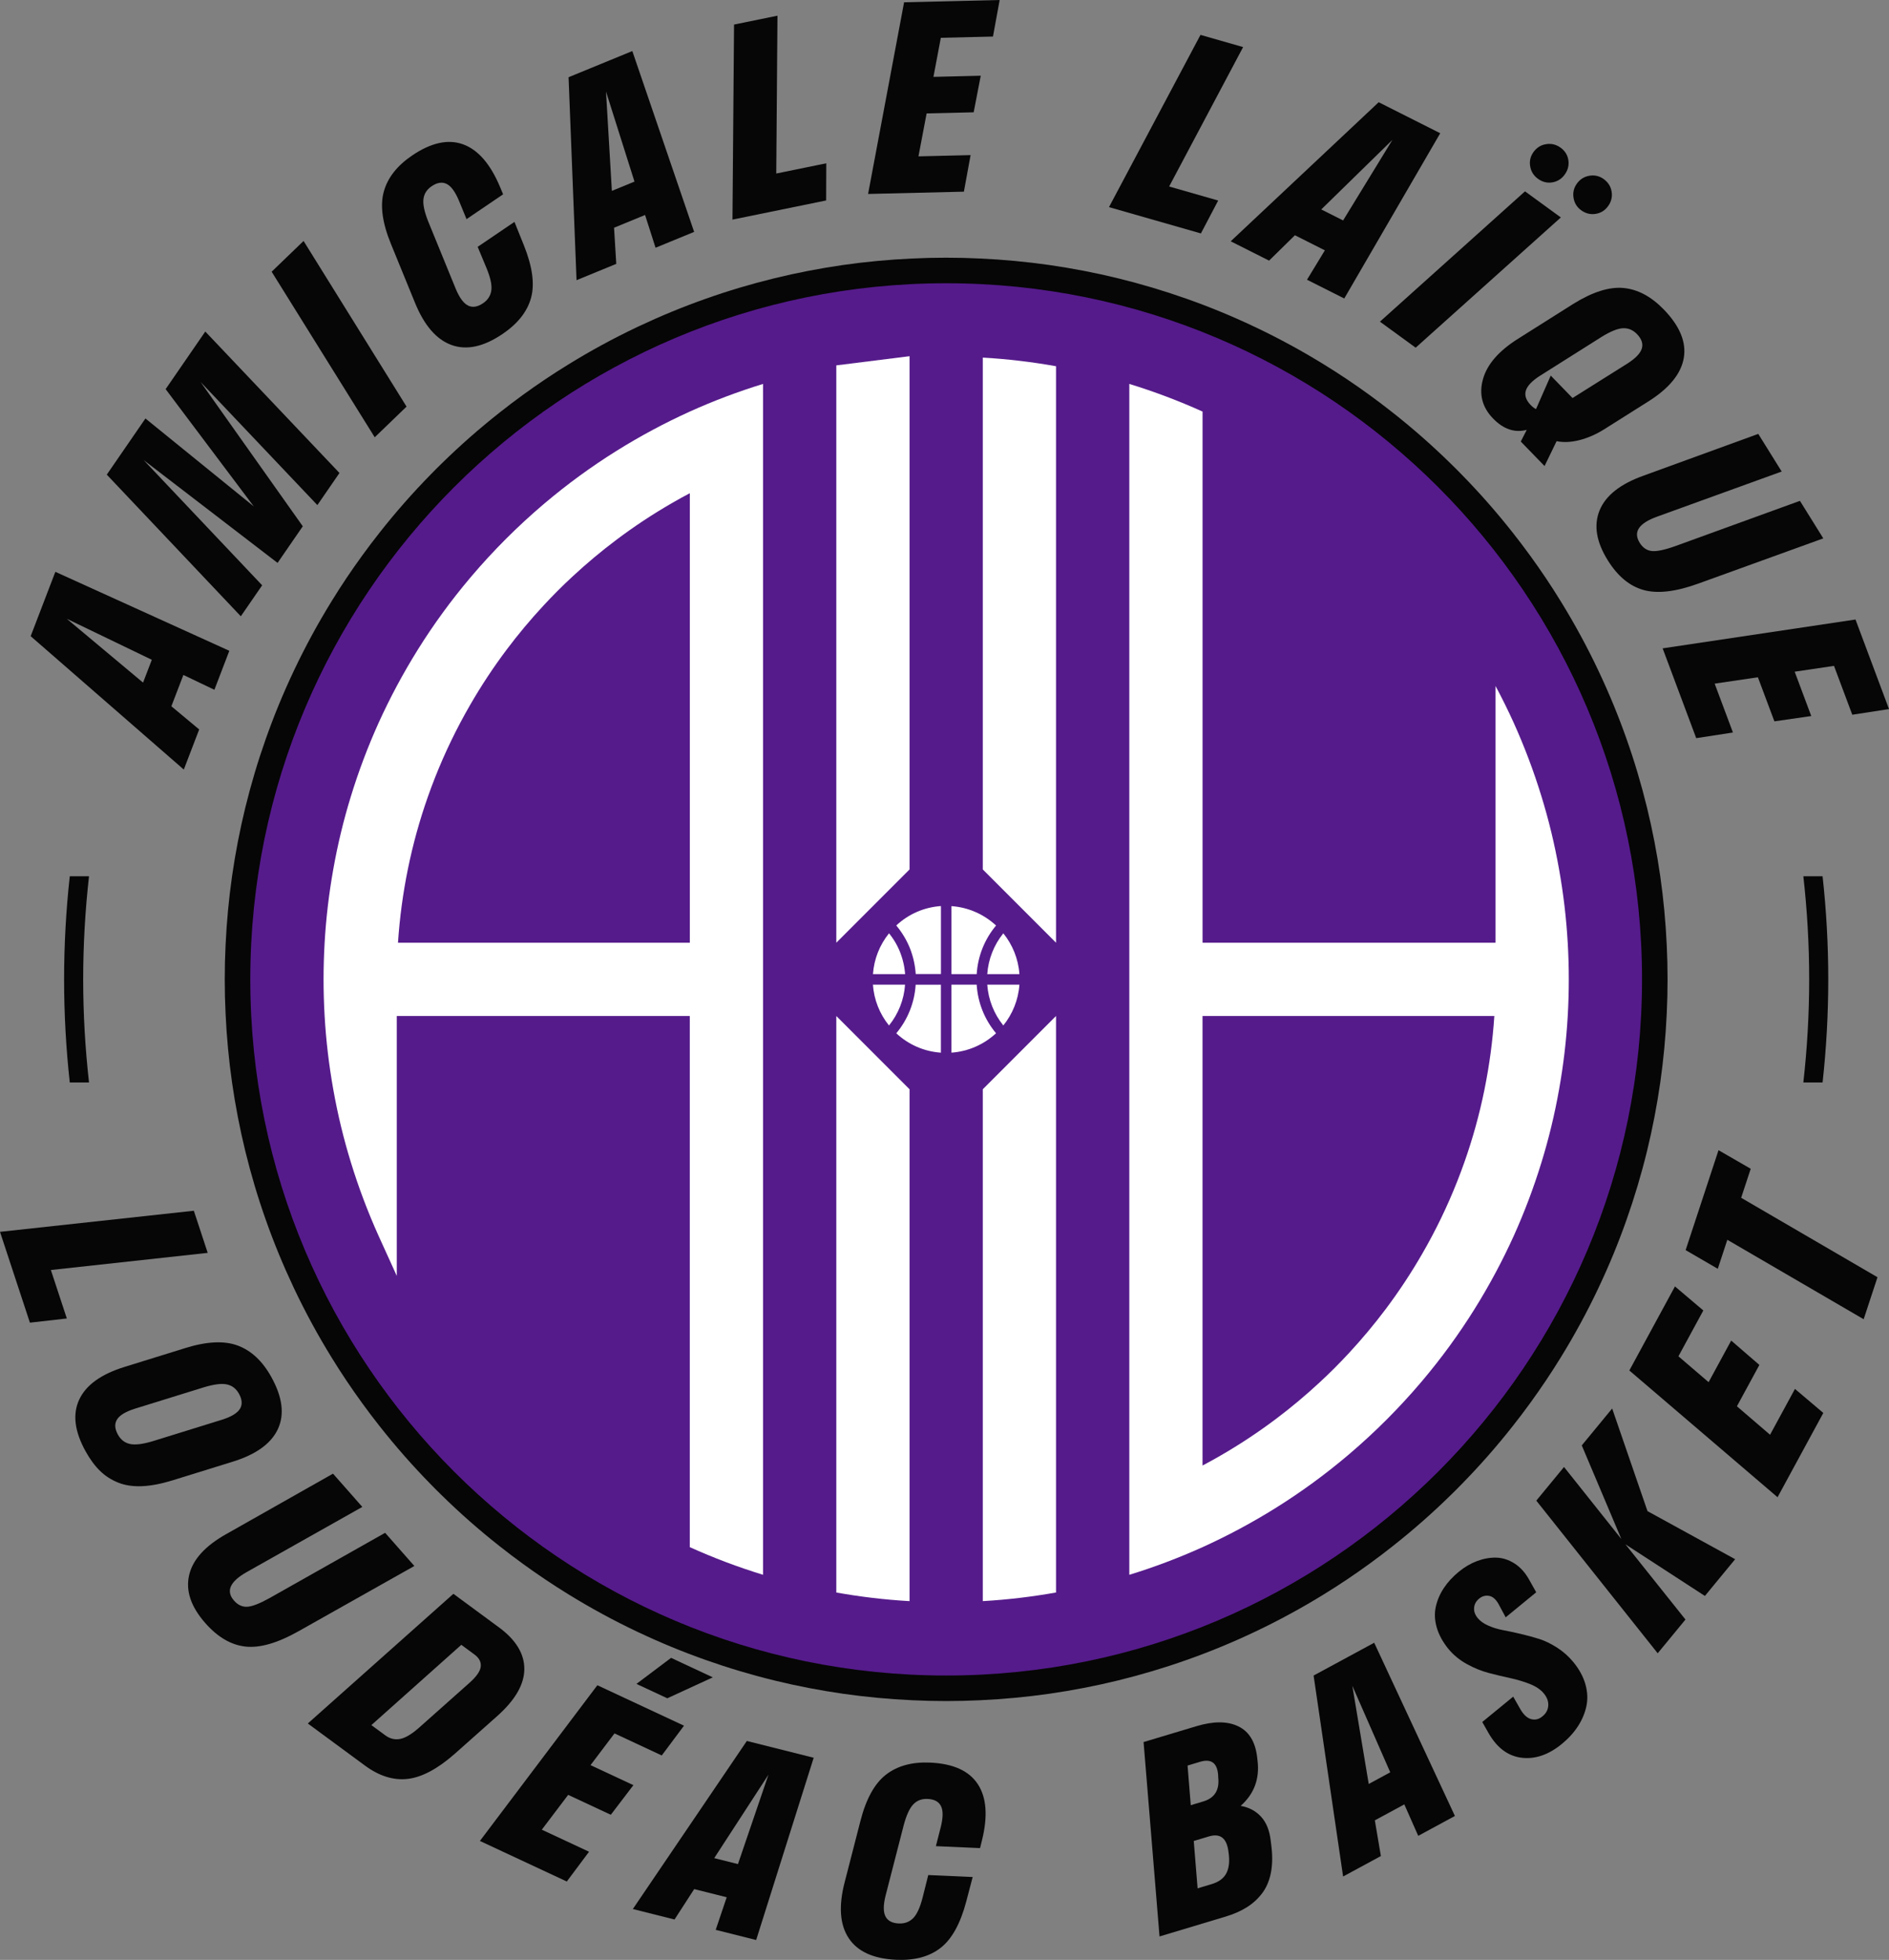 <?xml version="1.0" encoding="UTF-8"?>
<svg id="Calque_2" data-name="Calque 2" xmlns="http://www.w3.org/2000/svg" viewBox="0 0 1062.33 1101.79">
  <rect x="0" y="0" width="1062.33" height="1101.79" fill="#808080" stroke="none"/>
  <defs>
    <style>
      .cls-1 {
        fill: #551b8b;
      }

      .cls-2 {
        fill: #060606;
      }

      .cls-3 {
        fill: #fff;
      }
    </style>
  </defs>
  <g id="Calque_1-2" data-name="Calque 1">
    <g>
      <circle class="cls-1" cx="532.1" cy="550.58" r="399.07"/>
      <g>
        <path class="cls-2" d="M103.36,432.62l-86.11-74.98,13.88-36.18,97.84,44.4-8.4,21.91-17.44-8.33-6.75,17.6,15.64,13.03-8.65,22.56ZM80.45,383.75l4.93-12.84-47.84-23.06,42.92,35.9Z"/>
        <path class="cls-2" d="M178.48,283.95l-65.68-69.22,57.48,81.13-14.18,20.59-75.32-57.81,66.65,70.4-12,17.42-75.38-79.63,21.74-31.57,60.92,49.42-49.56-65.92,22.3-32.38,75.46,79.52-12.44,18.06Z"/>
        <path class="cls-2" d="M228.64,228.58l-17.9,17.25-57.97-93.08,17.95-17.29,57.92,93.13Z"/>
        <path class="cls-2" d="M268.63,138.77l20.69-14.03,5.31,13.19c4.81,11.98,6.14,21.83,4.01,29.55-2.13,7.72-7.46,14.46-15.97,20.24-10.67,7.24-20.26,9.31-28.77,6.22-8.51-3.09-15.37-11.05-20.58-23.88l-13.45-32.89c-4.84-11.79-6.19-21.59-4.04-29.41,2.15-7.81,7.45-14.58,15.88-20.31,10.71-7.26,20.28-9.37,28.71-6.31,8.43,3.06,15.35,11.02,20.76,23.89l1.76,4.21-20.57,13.95-4.29-10.42c-2.09-4.99-4.39-8.12-6.9-9.37-2.51-1.25-5.32-.82-8.44,1.3-2.7,1.83-4.23,4.23-4.6,7.21-.37,2.98.52,7.17,2.67,12.58l15.5,37.91c2.09,4.99,4.39,8.12,6.9,9.37,2.51,1.25,5.32.82,8.44-1.3,2.7-1.83,4.25-4.25,4.66-7.25.41-3-.5-7.18-2.72-12.54l-4.96-11.91Z"/>
        <path class="cls-2" d="M324.23,157.5l-4.48-114.09,35.85-14.71,34.77,101.66-21.7,8.91-5.9-18.41-17.44,7.16,1.24,20.32-22.35,9.17ZM344.09,107.31l12.73-5.22-16.02-50.63,3.3,55.86Z"/>
        <path class="cls-2" d="M464.68,91.79l-.08,20.9-52.68,10.77.89-109.65,24.42-4.99-.68,88.73,28.12-5.75Z"/>
        <path class="cls-2" d="M488.19,109.05L508.44,1.29l53.75-1.29-3.77,20.55-29.32.7-4.15,21.96,26.6-.64-3.98,20.56-26.46.63-4.59,24.14,29.32-.7-3.77,20.55-53.89,1.29Z"/>
        <path class="cls-2" d="M685.08,112.73l-9.72,18.5-51.69-14.79,51.46-96.83,23.97,6.86-41.6,78.37,27.59,7.9Z"/>
        <path class="cls-2" d="M692.12,135.65l83.22-78.18,34.61,17.43-53.97,92.9-20.95-10.55,10.04-16.52-16.84-8.48-14.53,14.26-21.58-10.86ZM743.04,117.74l12.29,6.19,27.73-45.29-40.02,39.11Z"/>
        <path class="cls-2" d="M796.13,195.46l-20.09-14.63,81.59-73.26,20.15,14.67-81.65,73.22ZM864.92,100.52c-2.45-1.78-3.91-4.14-4.39-7.08-.48-2.94.16-5.61,1.91-8.02,1.81-2.48,4.18-3.95,7.13-4.39,2.94-.45,5.64.22,8.09,2,2.48,1.81,3.94,4.16,4.36,7.06.42,2.9-.27,5.59-2.08,8.07-1.78,2.45-4.11,3.9-6.98,4.37-2.88.47-5.55-.2-8.04-2.01ZM889.19,118.2c-2.37-1.73-3.8-4.06-4.27-7-.48-2.94.16-5.61,1.91-8.02,1.78-2.45,4.14-3.91,7.08-4.39,2.94-.48,5.61.16,8.02,1.91,2.48,1.81,3.96,4.18,4.42,7.1.46,2.93-.21,5.63-2.02,8.11-1.78,2.45-4.13,3.89-7.04,4.33-2.91.44-5.61-.24-8.09-2.05Z"/>
        <path class="cls-2" d="M855.25,248.22l3.36-6.57c-6.78,1.78-13.08-.34-18.92-6.35-6.13-6.31-8.04-13.67-5.72-22.08,2.31-8.41,8.98-16.06,20.01-22.94l30.65-19.35c10.83-6.75,20.26-9.77,28.3-9.04,8.04.73,15.61,4.75,22.71,12.06,9.05,9.32,12.81,18.42,11.28,27.3-1.53,8.88-8.19,17.04-19.99,24.47l-25.12,15.83c-4.42,2.73-8.94,4.69-13.57,5.87-4.63,1.18-8.91,1.38-12.85.6l-6.77,13.97-13.38-13.78ZM866.11,211.2c-4.55,2.93-7.23,5.74-8.02,8.42-.8,2.69.12,5.38,2.75,8.09,1.04,1.07,2.03,1.82,2.98,2.27l8.28-18.84,12.26,12.62,30.95-19.44c4.55-2.93,7.23-5.74,8.02-8.42.8-2.69-.12-5.38-2.74-8.09-2.27-2.34-4.9-3.43-7.9-3.28-3,.15-6.97,1.76-11.92,4.81l-34.64,21.86Z"/>
        <path class="cls-2" d="M988.81,243.92l13.17,21.16-70.08,25.37c-10.3,3.72-13.55,8.62-9.76,14.71,1.7,2.73,3.93,4.26,6.69,4.6,2.76.34,7.22-.58,13.37-2.77l70.04-25.43,13.14,21.1-70.29,25.42c-12.66,4.59-22.92,5.79-30.77,3.61-7.86-2.18-14.58-7.76-20.16-16.73-6.47-10.39-7.99-19.75-4.57-28.08,3.42-8.33,11.64-14.81,24.65-19.46l64.57-23.5Z"/>
        <path class="cls-2" d="M935.04,364.48l108.45-16.21,18.84,50.35-20.65,3.18-10.28-27.47-22.11,3.28,9.32,24.92-20.73,2.99-9.28-24.78-24.31,3.58,10.28,27.47-20.65,3.18-18.89-50.49Z"/>
      </g>
      <g>
        <path class="cls-2" d="M37.58,741.21l-20.76,2.35L0,692.5l109.01-11.86,7.8,23.68-88.2,9.64,8.98,27.26Z"/>
        <path class="cls-2" d="M104.05,757.88c12.17-3.8,22.05-4.28,29.65-1.45,7.6,2.83,13.88,8.69,18.84,17.6,6.3,11.3,7.55,21.06,3.77,29.28-3.79,8.21-12.32,14.37-25.6,18.46l-33.94,10.52c-6.33,1.93-12,3-17,3.2-5,.2-9.44-.47-13.31-2.01-3.87-1.55-7.26-3.73-10.17-6.56-2.91-2.83-5.6-6.46-8.07-10.89-6.28-11.26-7.5-21-3.68-29.2,3.82-8.21,12.35-14.34,25.59-18.42l33.94-10.52ZM114.84,779.84l-39.12,12.13c-5.16,1.65-8.47,3.67-9.93,6.06-1.47,2.39-1.28,5.23.55,8.52,1.59,2.84,3.85,4.58,6.78,5.21,2.93.63,7.19.11,12.76-1.56l39.12-12.13c5.16-1.65,8.47-3.67,9.93-6.06,1.47-2.39,1.28-5.23-.55-8.52-1.59-2.85-3.85-4.58-6.78-5.21-2.94-.63-7.19-.11-12.76,1.56Z"/>
        <path class="cls-2" d="M187.27,828.44l16.49,18.7-64.93,36.58c-9.54,5.37-11.94,10.74-7.2,16.12,2.12,2.41,4.58,3.55,7.35,3.43s7.02-1.77,12.73-4.94l64.88-36.63,16.44,18.65-65.13,36.67c-11.73,6.62-21.65,9.5-29.76,8.64-8.11-.86-15.66-5.25-22.65-13.17-8.1-9.18-11.14-18.16-9.14-26.94,2-8.78,9.04-16.53,21.1-23.26l59.81-33.84Z"/>
        <path class="cls-2" d="M280.56,914.82c9.6,7.07,14.37,14.92,14.31,23.55-.06,8.63-5.22,17.49-15.49,26.57l-23.81,21.14c-9.61,8.42-18.4,13.07-26.37,13.97-7.97.89-15.97-1.61-23.99-7.52l-32.1-23.64,81.87-72.9,25.58,18.84ZM216.67,975.55c2.59,1.9,5.35,2.58,8.3,2.04,2.95-.55,6.47-2.63,10.59-6.25l28.38-25.23c3.99-3.54,6.13-6.6,6.42-9.19.29-2.59-.9-4.87-3.56-6.83l-7.37-5.42-50.58,45.13,7.82,5.75Z"/>
        <path class="cls-2" d="M269.89,1034.92l66.05-87.53,48.72,22.74-12.51,16.74-26.57-12.4-13.48,17.83,24.11,11.25-12.7,16.65-23.98-11.19-14.84,19.58,26.57,12.4-12.51,16.74-48.85-22.8ZM375.27,954.73l-17.34-8.09,19.47-14.65,23.47,10.96-25.61,11.78Z"/>
        <path class="cls-2" d="M355.9,1073.19l64.11-94.48,37.59,9.44-32.35,102.46-22.75-5.71,6.18-18.32-18.28-4.59-11.06,17.09-23.43-5.88ZM401.67,1044.58l13.34,3.35,17.15-50.26-30.5,46.91Z"/>
        <path class="cls-2" d="M522.04,1054.09l24.97,1.11-3.61,13.75c-3.3,12.48-8.12,21.18-14.44,26.09-6.32,4.92-14.62,7.14-24.9,6.69-12.88-.57-21.81-4.64-26.79-12.2s-5.72-18.04-2.24-31.45l8.86-34.41c3.16-12.35,7.93-21.01,14.33-25.99,6.39-4.98,14.68-7.25,24.87-6.8,12.93.57,21.86,4.6,26.79,12.09,4.93,7.49,5.72,18.01,2.37,31.56l-1.1,4.42-24.83-1.1,2.79-10.92c1.3-5.25,1.32-9.13.06-11.63-1.26-2.5-3.78-3.84-7.55-4-3.26-.14-5.92.87-8,3.04-2.08,2.17-3.87,6.06-5.38,11.68l-10.22,39.67c-1.31,5.25-1.33,9.13-.06,11.63,1.26,2.5,3.78,3.84,7.55,4,3.25.14,5.94-.87,8.07-3.03,2.12-2.17,3.89-6.06,5.31-11.68l3.14-12.51Z"/>
        <path class="cls-2" d="M652.09,1088.62l-8.97-109.29,29.76-8.93c9.63-2.89,17.49-2.85,23.59.13,6.1,2.98,9.61,8.88,10.56,17.68l.19,1.62c1.22,10.23-1.95,18.69-9.51,25.38,4.72.82,8.56,2.87,11.54,6.16,2.98,3.29,4.77,7.8,5.38,13.55l.41,3.3c.66,5.59.52,10.6-.41,15.03-.93,4.43-2.59,8.2-4.99,11.3-2.4,3.1-5.28,5.69-8.64,7.77-3.36,2.08-7.29,3.79-11.8,5.15l-37.12,11.14ZM674.88,990.43l-7.02,2.11,1.8,22.28,7.09-2.13c6.33-1.9,9.12-6.38,8.36-13.44l-.08-1.73c-.61-6.57-3.99-8.93-10.15-7.09ZM679.83,1032.39l-8.49,2.55,2.16,26.62,7.96-2.39c3.83-1.15,6.51-3.06,8.01-5.72,1.51-2.66,2.06-6.15,1.64-10.44l-.21-1.69c-.87-7.91-4.55-10.88-11.06-8.93Z"/>
        <path class="cls-2" d="M755.33,1054.91l-16.59-112.97,34.08-18.44,45.39,97.38-20.63,11.17-7.82-17.68-16.58,8.97,3.4,20.07-21.25,11.5ZM769.74,1002.89l12.1-6.55-21.32-48.64,9.22,55.19Z"/>
        <path class="cls-2" d="M814.48,926.89c-3.15-3.92-5.31-7.89-6.48-11.93-1.17-4.03-1.36-7.9-.56-11.59.8-3.69,2.28-7.2,4.47-10.52,2.18-3.32,5.02-6.42,8.51-9.28,3.2-2.63,6.61-4.62,10.22-5.98,3.61-1.36,7.19-2.01,10.73-1.94,3.55.07,6.98,1.16,10.3,3.25,3.31,2.1,6.09,5.18,8.34,9.24l3.92,6.99-17.17,14.08-3.6-6.71c-1.58-3.1-3.42-4.87-5.53-5.31-2.11-.44-4.04.06-5.81,1.51-1.69,1.39-2.63,3.09-2.81,5.11-.18,2.02.49,3.96,2.03,5.83,1.39,1.69,3.37,3.1,5.96,4.24,2.58,1.13,5.34,1.98,8.26,2.53,2.92.55,6.19,1.25,9.79,2.09,3.6.84,7.07,1.78,10.39,2.81,3.32,1.04,6.73,2.69,10.23,4.93,3.5,2.25,6.55,4.96,9.14,8.12,3.31,4.03,5.56,8.18,6.78,12.46,1.21,4.27,1.4,8.38.57,12.31-.84,3.94-2.42,7.7-4.74,11.29-2.32,3.59-5.36,6.92-9.1,9.99-7.38,6.05-14.88,8.63-22.5,7.75-7.62-.89-13.81-5.45-18.59-13.7l-3.63-6.41,17.39-14.25,3.89,6.83c1.86,3.29,3.95,5.24,6.27,5.83,2.32.59,4.46.03,6.42-1.7,1.94-1.59,2.99-3.57,3.14-5.92.15-2.35-.68-4.62-2.48-6.82-1.77-2.16-4.36-3.92-7.76-5.28-3.41-1.36-7.08-2.47-11.03-3.33-3.95-.85-7.97-1.81-12.07-2.88-4.1-1.07-8.21-2.73-12.36-5-4.14-2.26-7.64-5.14-10.51-8.63Z"/>
        <path class="cls-2" d="M958.79,897.19l-44.67-29.01,33.75,42.27-15.62,18.97-68.27-85.81,15.58-18.92,32.24,40.48-22.25-52.61,17.09-20.75,19.87,57.7,49.29,27.03-17,20.64Z"/>
        <path class="cls-2" d="M999.65,841.69l-83.35-71.25,25.66-47.25,15.95,13.51-14,25.77,16.97,14.54,12.7-23.38,15.85,13.69-12.63,23.25,18.64,16,14-25.77,15.95,13.51-25.73,47.37Z"/>
        <path class="cls-2" d="M966.04,713.28l-18.08-10.51,18.5-56.17,18.1,10.45-5.37,16.31,76.67,44.66-7.78,23.61-76.67-44.66-5.37,16.32Z"/>
      </g>
      <path class="cls-2" d="M937.33,531.25c-.6-13.05-1.82-25.93-3.63-38.64-1.89-13.09-4.38-25.99-7.47-38.64-3.22-13.14-7.06-26.04-11.53-38.64-4.55-12.9-9.75-25.5-15.54-37.76-.13-.28-.28-.58-.41-.88-6.31-13.29-13.33-26.19-21.01-38.64-5.41-8.8-11.16-17.36-17.22-25.69-3.18-4.38-6.46-8.71-9.81-12.94-9.02-11.44-18.63-22.37-28.83-32.76-1.93-2-3.89-3.95-5.88-5.88-10.39-10.2-21.31-19.81-32.76-28.83-4.23-3.35-8.56-6.63-12.94-9.81-8.33-6.05-16.89-11.81-25.69-17.21-12.45-7.68-25.35-14.7-38.64-21.01-.3-.13-.6-.28-.88-.41-12.26-5.8-24.86-10.99-37.76-15.54-12.6-4.46-25.5-8.31-38.64-11.53-12.64-3.09-25.54-5.58-38.64-7.47-12.71-1.8-25.59-3.03-38.64-3.63-6.4-.32-12.84-.47-19.32-.47s-12.92.15-19.32.47c-13.05.6-25.93,1.82-38.64,3.63-13.09,1.89-25.99,4.38-38.64,7.47-13.14,3.22-26.04,7.06-38.64,11.53-12.9,4.55-25.5,9.75-37.76,15.54-.28.13-.58.28-.88.41-13.29,6.31-26.19,13.33-38.64,21.01-8.8,5.41-17.37,11.16-25.69,17.21-4.38,3.18-8.71,6.46-12.94,9.81-11.44,9.02-22.37,18.63-32.76,28.83-2,1.93-3.95,3.89-5.88,5.88-10.2,10.39-19.81,21.31-28.83,32.76-3.35,4.23-6.63,8.56-9.81,12.94-6.05,8.33-11.81,16.89-17.21,25.69-7.68,12.45-14.7,25.35-21.01,38.64-.13.3-.28.6-.41.88-5.8,12.26-10.99,24.86-15.54,37.76-4.46,12.6-8.31,25.5-11.53,38.64-3.09,12.64-5.58,25.54-7.47,38.64-1.8,12.71-3.03,25.59-3.63,38.64-.32,6.4-.47,12.84-.47,19.32s.15,12.92.47,19.32c.6,13.05,1.82,25.93,3.63,38.64,1.89,13.09,4.38,25.99,7.47,38.64,3.22,13.14,7.06,26.04,11.53,38.64,4.55,12.9,9.75,25.5,15.54,37.76.13.28.28.58.41.88,6.31,13.29,13.33,26.19,21.01,38.64,5.41,8.8,11.16,17.37,17.21,25.69,3.18,4.38,6.46,8.71,9.81,12.94,9.02,11.44,18.63,22.37,28.83,32.76,1.93,2,3.88,3.95,5.88,5.88,10.39,10.2,21.31,19.81,32.76,28.83,4.23,3.35,8.56,6.63,12.94,9.81,8.33,6.05,16.89,11.81,25.69,17.22,12.45,7.68,25.35,14.7,38.64,21.01.3.13.6.28.88.41,12.26,5.8,24.86,10.99,37.76,15.54,12.6,4.46,25.5,8.31,38.64,11.53,12.64,3.09,25.54,5.58,38.64,7.47,12.71,1.8,25.59,3.03,38.64,3.63,6.4.32,12.84.47,19.32.47s12.92-.15,19.32-.47c13.05-.6,25.93-1.82,38.64-3.63,13.09-1.89,25.99-4.38,38.64-7.47,13.14-3.22,26.04-7.06,38.64-11.53,12.9-4.55,25.5-9.74,37.76-15.54.28-.13.58-.28.88-.41,13.29-6.31,26.19-13.33,38.64-21.01,8.8-5.41,17.37-11.16,25.69-17.22,4.38-3.18,8.71-6.46,12.94-9.81,11.44-9.02,22.37-18.63,32.76-28.83,2-1.93,3.95-3.89,5.88-5.88,10.2-10.39,19.81-21.31,28.83-32.76,3.35-4.23,6.63-8.56,9.81-12.94,6.05-8.33,11.81-16.89,17.22-25.69,7.68-12.45,14.7-25.35,21.01-38.64.13-.3.28-.6.41-.88,5.8-12.26,10.99-24.86,15.54-37.76,4.46-12.6,8.31-25.5,11.53-38.64,3.09-12.64,5.58-25.54,7.47-38.64,1.8-12.71,3.03-25.59,3.63-38.64.32-6.4.47-12.84.47-19.32s-.15-12.92-.47-19.32ZM532.1,941.92c-216.13,0-391.34-175.21-391.34-391.34s175.21-391.34,391.34-391.34,391.34,175.21,391.34,391.34-175.21,391.34-391.34,391.34Z"/>
      <path class="cls-3" d="M560.16,520.3c-6.69-6.2-15.43-10.22-25.08-10.91v38.23h14.19c.63-10.06,4.42-19.59,10.89-27.32Z"/>
      <path class="cls-3" d="M573.3,547.62c-.62-8.65-3.91-16.57-9.06-22.94-5.29,6.56-8.43,14.53-9.03,22.94h18.09Z"/>
      <path class="cls-3" d="M504.2,520.48c.11.13.21.26.32.39.12.15.25.31.37.46.1.13.21.26.31.39.12.16.24.31.36.47.1.13.2.26.29.39.12.16.24.32.35.49.09.13.19.26.28.39.12.17.24.34.35.51.09.13.17.25.26.38.12.19.25.37.37.56.07.11.15.23.22.34.17.26.33.52.49.79.04.07.09.14.13.21.16.27.33.55.49.82.07.12.13.23.2.35.11.19.22.39.33.58.07.13.14.27.21.4.1.18.19.36.29.54.07.14.14.28.21.42.09.18.18.35.27.53.07.15.14.29.21.44.08.18.17.35.25.53.07.15.13.3.2.44.08.18.16.36.24.53.06.15.13.3.19.45.08.18.15.36.22.54.06.15.12.3.18.45.07.18.14.37.21.55.06.15.11.3.17.45.07.19.14.38.2.57.05.15.1.29.15.44.07.2.14.41.2.61.04.13.09.27.13.4.08.24.15.48.22.72.03.1.06.2.09.3.1.34.19.68.29,1.02.03.1.05.2.08.29.06.25.13.49.19.74.03.14.06.27.09.41.05.21.1.43.15.64.03.15.06.3.09.44.04.2.08.41.12.61.03.15.06.31.09.46.04.2.07.4.11.6.03.16.05.31.08.47.03.2.06.4.09.6.02.16.05.32.07.47.03.2.05.4.08.6.02.16.04.32.06.47.02.2.04.41.07.61.02.16.03.31.05.47.02.21.04.42.05.62.01.15.02.31.04.46,0,.1.01.2.02.3h14.19v-38.23c-9.42.66-18.17,4.45-25.1,10.89.05.07.11.13.16.2Z"/>
      <path class="cls-3" d="M535.07,553.55v38.22c9.65-.69,18.39-4.71,25.08-10.91-6.47-7.73-10.26-17.25-10.89-27.31h-14.19Z"/>
      <path class="cls-3" d="M564.24,576.49c5.14-6.37,8.44-14.29,9.06-22.94h-18.09c.6,8.41,3.74,16.38,9.03,22.94Z"/>
      <path class="cls-3" d="M514.95,553.55c-.63,10.07-4.43,19.59-10.9,27.33,6.93,6.44,15.67,10.24,25.1,10.9v-38.22h-14.19Z"/>
      <path class="cls-3" d="M490.91,553.55c.6,8.42,3.74,16.39,9.04,22.95,5.3-6.56,8.45-14.53,9.04-22.95h-18.09Z"/>
      <path class="cls-3" d="M508.93,546.76c0-.06-.01-.13-.02-.19-.02-.22-.04-.43-.07-.65-.01-.09-.02-.18-.03-.27-.02-.19-.05-.38-.07-.58-.01-.1-.03-.19-.04-.29-.03-.18-.05-.37-.08-.55-.02-.1-.03-.2-.05-.29-.03-.19-.06-.37-.09-.55-.02-.09-.03-.19-.05-.28-.04-.2-.07-.39-.11-.58-.02-.08-.03-.16-.05-.24-.05-.23-.1-.46-.15-.69,0-.04-.02-.09-.03-.13-.13-.55-.26-1.11-.41-1.65-.02-.07-.04-.13-.05-.2-.06-.2-.11-.41-.17-.61-.02-.08-.05-.17-.08-.25-.05-.18-.11-.37-.17-.55-.03-.09-.06-.18-.09-.27-.06-.18-.12-.35-.17-.53-.03-.09-.06-.18-.09-.27-.06-.18-.12-.36-.19-.53-.03-.09-.06-.17-.09-.26-.07-.19-.14-.38-.21-.57-.03-.07-.05-.14-.08-.22-.09-.23-.18-.46-.28-.7-.01-.03-.02-.05-.03-.08-.11-.27-.22-.53-.34-.79,0-.02-.02-.04-.03-.07-.1-.23-.21-.46-.32-.7-.03-.07-.07-.14-.1-.21-.09-.18-.17-.36-.26-.55-.04-.08-.08-.17-.12-.25-.08-.17-.17-.33-.25-.5-.05-.09-.09-.18-.14-.27-.08-.16-.17-.32-.26-.48-.05-.09-.1-.18-.14-.26-.09-.16-.18-.32-.27-.49-.05-.08-.09-.17-.14-.25-.1-.17-.2-.35-.31-.52-.04-.07-.08-.14-.12-.2-.14-.23-.28-.45-.42-.67,0-.01-.02-.03-.03-.04-.15-.24-.31-.48-.47-.72-.03-.05-.07-.1-.1-.14-.12-.18-.25-.37-.37-.55-.05-.08-.11-.15-.16-.23-.11-.15-.22-.31-.33-.46-.06-.08-.12-.17-.19-.25-.11-.14-.21-.29-.32-.43-.07-.09-.13-.17-.2-.26-.11-.14-.22-.28-.32-.42-.07-.09-.13-.17-.2-.26-.04-.05-.08-.09-.11-.14-5.3,6.56-8.44,14.53-9.04,22.96h18.09c-.02-.29-.04-.57-.07-.86Z"/>
      <path class="cls-3" d="M387.93,231.37c-7.05,3.2-13.96,6.61-20.76,10.25-6.96,3.73-13.78,7.67-20.44,11.83-14.14,8.83-27.6,18.65-40.28,29.36-.32.27-.62.53-.92.78-14.53,12.36-28.06,25.88-40.41,40.41-.25.3-.5.6-.78.92-10.71,12.68-20.53,26.13-29.36,40.28-4.16,6.66-8.1,13.48-11.83,20.44-3.64,6.8-7.05,13.71-10.25,20.76-6,13.32-11.21,27.07-15.54,41.19-4.14,13.41-7.46,27.14-9.95,41.19-2.4,13.48-4.05,27.23-4.85,41.19-.39,6.82-.6,13.69-.6,20.6s.21,13.78.6,20.6c.8,13.96,2.45,27.71,4.85,41.19,2.49,14.05,5.81,27.78,9.95,41.19,4.33,14.12,9.54,27.87,15.54,41.19l10.25,22.54v-146.12h164.77v298.6c13.32,6,27.07,11.21,41.19,15.54V215.83c-14.12,4.33-27.87,9.54-41.19,15.54ZM387.93,529.97h-164.11c.94-14.01,2.79-27.76,5.52-41.19,2.86-14.1,6.68-27.85,11.4-41.19,5.03-14.23,11.08-28.01,18.06-41.19,1.79-3.39,3.64-6.73,5.56-10.05,6.22-10.8,13.11-21.21,20.57-31.15,6.45-8.58,13.34-16.82,20.62-24.67,5.29-5.72,10.8-11.24,16.52-16.52,7.85-7.28,16.09-14.17,24.67-20.62,9.93-7.46,20.34-14.35,31.15-20.57,3.32-1.92,6.66-3.78,10.05-5.56v252.72Z"/>
      <path class="cls-3" d="M881.65,529.97c-.8-13.96-2.45-27.71-4.85-41.19-2.49-14.05-5.81-27.78-9.95-41.19-4.33-14.12-9.54-27.87-15.54-41.19-3.2-7.05-6.61-13.96-10.25-20.76v144.33h-164.77V231.37c-13.32-6-27.07-11.21-41.19-15.54v669.47c14.12-4.32,27.87-9.54,41.19-15.54,7.05-3.2,13.96-6.61,20.76-10.25,6.96-3.73,13.78-7.67,20.44-11.83,14.14-8.83,27.6-18.65,40.28-29.36.32-.27.62-.53.92-.78,14.53-12.36,28.06-25.88,40.41-40.41.25-.3.5-.6.78-.92,10.71-12.68,20.53-26.13,29.36-40.28,4.17-6.66,8.1-13.48,11.83-20.44,3.64-6.8,7.05-13.71,10.25-20.76,6-13.32,11.21-27.07,15.54-41.19,4.14-13.41,7.46-27.14,9.95-41.19,2.4-13.48,4.05-27.23,4.85-41.19.39-6.82.6-13.69.6-20.6s-.21-13.78-.6-20.6ZM834.87,612.36c-2.86,14.1-6.68,27.85-11.4,41.19-5.03,14.23-11.08,28.01-18.06,41.19-1.78,3.39-3.64,6.73-5.56,10.05-6.22,10.8-13.11,21.21-20.57,31.15-6.45,8.58-13.34,16.82-20.62,24.67-5.29,5.72-10.8,11.24-16.52,16.52-7.85,7.28-16.09,14.17-24.67,20.62-9.93,7.46-20.34,14.35-31.15,20.57-3.32,1.92-6.66,3.78-10.05,5.56v-252.72s164.11,0,164.11,0c-.94,14.01-2.79,27.76-5.52,41.19Z"/>
      <path class="cls-3" d="M511.51,612.36v287.75c-13.96-.8-27.71-2.45-41.19-4.85v-324.09s41.19,41.19,41.19,41.19Z"/>
      <polygon class="cls-3" points="470.32 529.97 470.32 205.4 511.51 200.24 511.51 488.78 470.32 529.97"/>
      <path class="cls-3" d="M552.7,488.78V201.03c13.96.8,27.71,2.45,41.19,4.85v324.09s-41.19-41.19-41.19-41.19Z"/>
      <path class="cls-3" d="M593.89,571.16v324.09c-13.48,2.4-27.23,4.05-41.19,4.85v-287.75s41.19-41.19,41.19-41.19Z"/>
      <path class="cls-2" d="M1024.98,492.61h-10.82c2.15,19.11,3.28,38.45,3.28,57.96s-1.13,38.85-3.28,57.96h10.82c2.1-19.11,3.19-38.45,3.19-57.96s-1.09-38.85-3.19-57.96Z"/>
      <path class="cls-2" d="M50.06,492.61h-10.82c-2.1,19.11-3.19,38.45-3.19,57.96s1.09,38.85,3.19,57.96h10.82c-2.15-19.11-3.28-38.45-3.28-57.96s1.13-38.85,3.28-57.96Z"/>
    </g>
  </g>
</svg>